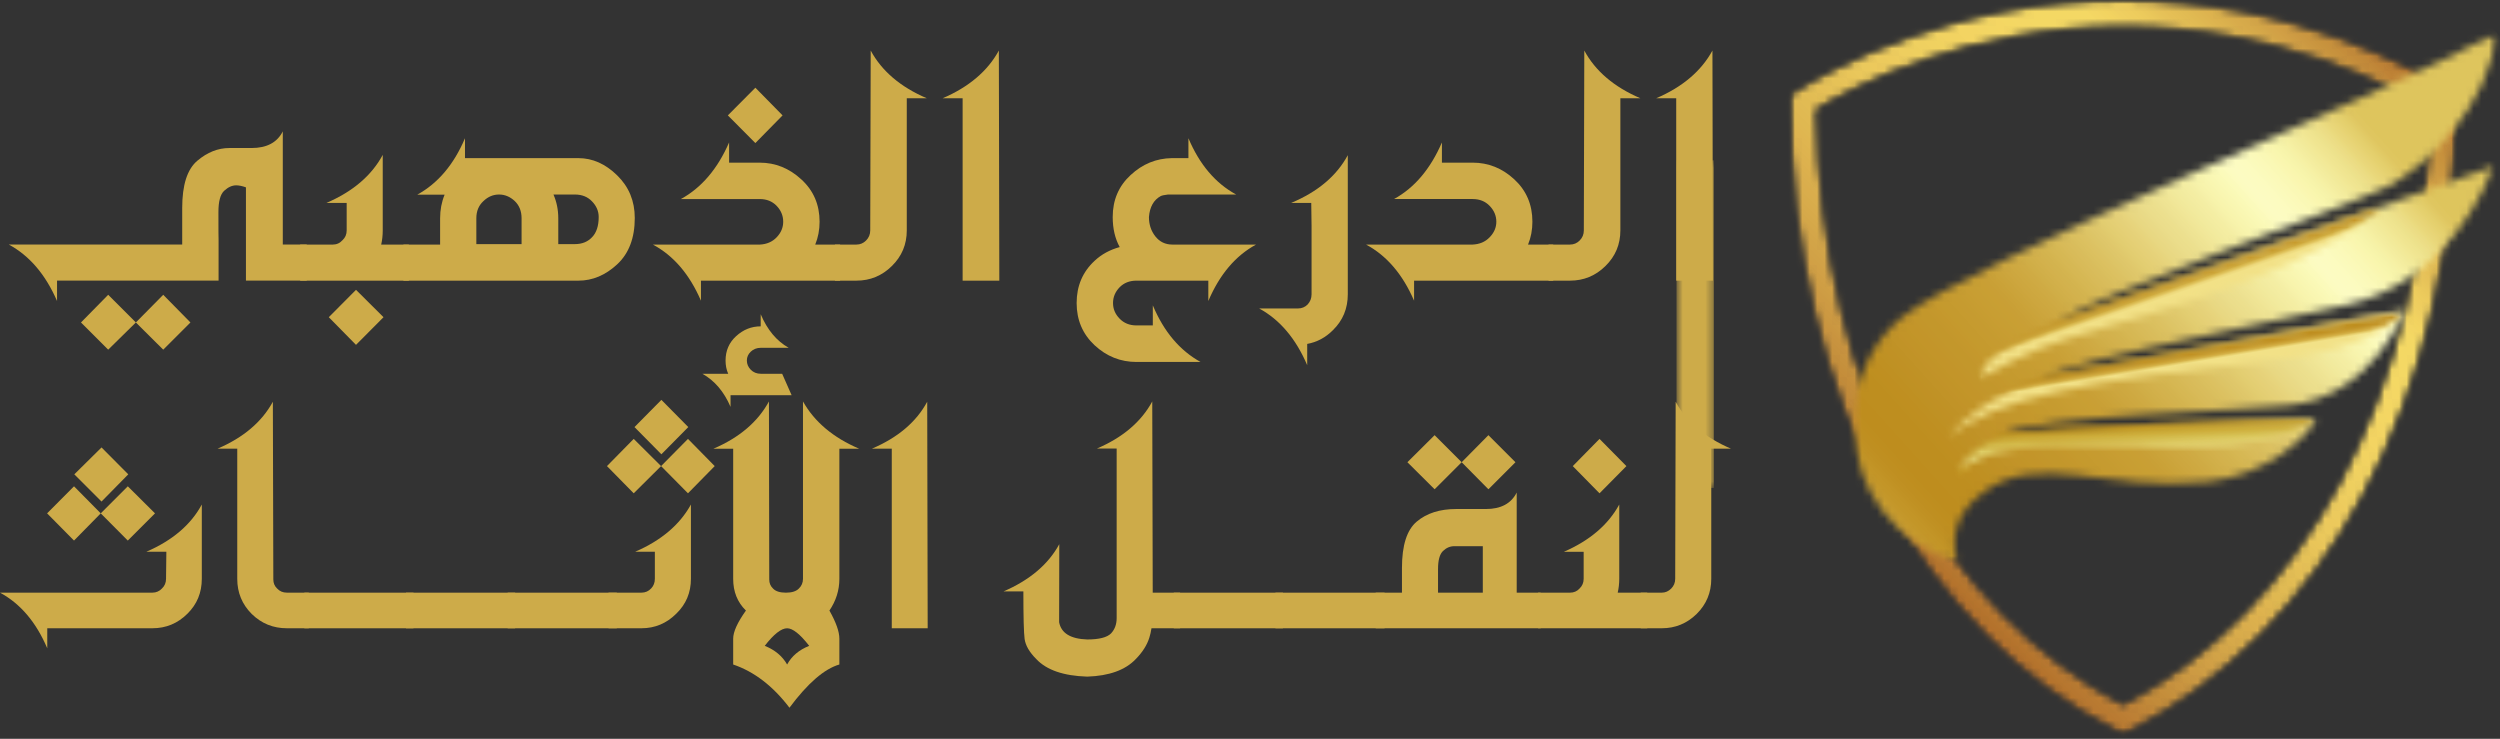 <svg width="335" height="99" viewBox="0 0 335 99" fill="none" xmlns="http://www.w3.org/2000/svg">
<rect x="0" y="0" width="335" height="99" fill="#333333" stroke="none"/>
<mask id="mask0_604_222" style="mask-type:luminance" maskUnits="userSpaceOnUse" x="239" y="0" width="91" height="99">
<path d="M239.785 0H329.202V98.453H239.785V0Z" fill="white"/>
</mask>
<g mask="url(#mask0_604_222)">
<mask id="mask1_604_222" style="mask-type:luminance" maskUnits="userSpaceOnUse" x="239" y="0" width="91" height="99">
<path d="M243.395 14.698C243.713 33.438 247.906 50.75 255.546 64.823C262.65 77.901 272.645 88.115 284.494 94.417C296.343 88.115 306.338 77.901 313.437 64.823C321.077 50.75 325.27 33.438 325.588 14.693C320.317 11.505 305.145 3.583 284.494 3.583C263.848 3.583 248.671 11.505 243.395 14.698ZM284.494 98.453L283.676 98.037C270.822 91.443 260.01 80.547 252.395 66.531C244.343 51.698 239.984 33.432 239.801 13.724L239.791 12.724L240.635 12.193C245.145 9.328 261.64 0 284.494 0C307.359 0 323.843 9.328 328.354 12.193L329.192 12.724L329.187 13.724C328.999 33.438 324.64 51.698 316.588 66.531C308.979 80.547 298.161 91.443 285.312 98.037L284.494 98.453Z" fill="white"/>
</mask>
<g mask="url(#mask1_604_222)">
<mask id="mask2_604_222" style="mask-type:luminance" maskUnits="userSpaceOnUse" x="239" y="0" width="91" height="99">
<path d="M243.395 14.698C243.713 33.438 247.906 50.75 255.546 64.823C262.65 77.901 272.645 88.115 284.494 94.417C296.343 88.115 306.338 77.901 313.437 64.823C321.077 50.75 325.27 33.438 325.588 14.693C320.317 11.505 305.145 3.583 284.494 3.583C263.848 3.583 248.671 11.505 243.395 14.698ZM284.494 98.453L283.676 98.037C270.822 91.443 260.01 80.547 252.395 66.531C244.343 51.698 239.984 33.432 239.801 13.724L239.791 12.724L240.635 12.193C245.145 9.328 261.64 0 284.494 0C307.359 0 323.843 9.328 328.354 12.193L329.192 12.724L329.187 13.724C328.999 33.438 324.64 51.698 316.588 66.531C308.979 80.547 298.161 91.443 285.312 98.037L284.494 98.453Z" fill="white"/>
</mask>
<g mask="url(#mask2_604_222)">
<mask id="mask3_604_222" style="mask-type:luminance" maskUnits="userSpaceOnUse" x="190" y="-45" width="189" height="189">
<path d="M190.594 49.223L284.495 143.181L378.391 49.223L284.495 -44.73L190.594 49.223Z" fill="white"/>
</mask>
<g mask="url(#mask3_604_222)">
<path d="M190.6 49.221L284.495 143.174L378.391 49.221L284.495 -44.727L190.6 49.221Z" fill="url(#paint0_linear_604_222)"/>
</g>
</g>
</g>
</g>
<mask id="mask4_604_222" style="mask-type:luminance" maskUnits="userSpaceOnUse" x="248" y="4" width="87" height="72">
<path d="M248.354 4.418H334.609V75.262H248.354V4.418Z" fill="white"/>
</mask>
<g mask="url(#mask4_604_222)">
<mask id="mask5_604_222" style="mask-type:luminance" maskUnits="userSpaceOnUse" x="248" y="4" width="87" height="72">
<path d="M280.708 48.35C286.942 46.632 305.864 42.798 314.39 40.876C328.114 37.777 333.234 24.548 334.15 22.283C326.484 24.835 284.859 40.105 275.702 43.199C280.281 39.762 314.364 27.72 319.744 25.085C325.119 22.444 333.348 14.283 334.609 4.418C318.364 13.121 264.104 35.132 254.926 42.454C250.755 45.783 248.354 51.121 248.354 56.887C248.354 65.632 254.223 73.001 262.229 75.262C261.421 71.897 262.093 68.715 265.739 66.001C273.244 60.413 281.885 65.954 295.854 64.543C303.531 63.767 309.406 58.501 310.322 56.085C302.682 56.184 273.348 57.595 268.26 58.204C273.52 55.684 299.718 55.105 306.812 54.303C317.973 53.043 322.218 41.6 322.218 41.6L273.52 50.637C273.52 50.637 274.473 50.074 280.708 48.35Z" fill="white"/>
</mask>
<g mask="url(#mask5_604_222)">
<mask id="mask6_604_222" style="mask-type:luminance" maskUnits="userSpaceOnUse" x="213" y="-39" width="157" height="158">
<path d="M369.754 43.501L295.936 -38.582L213.207 36.184L287.025 118.262L369.754 43.501Z" fill="white"/>
</mask>
<g mask="url(#mask6_604_222)">
<path d="M369.754 43.501L295.936 -38.582L213.207 36.184L287.025 118.262L369.754 43.501Z" fill="url(#paint1_linear_604_222)"/>
</g>
</g>
</g>
<mask id="mask7_604_222" style="mask-type:luminance" maskUnits="userSpaceOnUse" x="261" y="56" width="50" height="9">
<path d="M261.848 56.062H310.327V64.26H261.848V56.062Z" fill="white"/>
</mask>
<g mask="url(#mask7_604_222)">
<mask id="mask8_604_222" style="mask-type:luminance" maskUnits="userSpaceOnUse" x="261" y="56" width="50" height="9">
<path d="M261.879 64.233C266.405 54.77 298.947 64.228 310.322 56.082C302.681 56.181 273.348 57.592 268.259 58.202C264.962 59.65 262.936 61.775 261.879 64.233Z" fill="white"/>
</mask>
<g mask="url(#mask8_604_222)">
<mask id="mask9_604_222" style="mask-type:luminance" maskUnits="userSpaceOnUse" x="261" y="52" width="50" height="15">
<path d="M261.993 66.577L310.775 64.207L310.207 52.426L261.426 54.79L261.993 66.577Z" fill="white"/>
</mask>
<g mask="url(#mask9_604_222)">
<path d="M261.993 66.578L310.712 64.213L310.206 53.719L261.482 56.083L261.993 66.578Z" fill="url(#paint2_linear_604_222)"/>
</g>
</g>
</g>
<mask id="mask10_604_222" style="mask-type:luminance" maskUnits="userSpaceOnUse" x="260" y="41" width="63" height="18">
<path d="M260.686 41.594H322.258V58.974H260.686V41.594Z" fill="white"/>
</mask>
<g mask="url(#mask10_604_222)">
<mask id="mask11_604_222" style="mask-type:luminance" maskUnits="userSpaceOnUse" x="260" y="41" width="63" height="18">
<path d="M260.686 58.962C266.956 53.139 280.644 50.941 305.05 48.197C314.253 47.16 319.535 44.613 322.212 41.598L273.519 50.634C267.607 52.707 263.436 55.639 260.686 58.962Z" fill="white"/>
</mask>
<g mask="url(#mask11_604_222)">
<mask id="mask12_604_222" style="mask-type:luminance" maskUnits="userSpaceOnUse" x="257" y="31" width="69" height="38">
<path d="M320.551 31.598L257.879 42.066L262.348 68.962L325.025 58.493L320.551 31.598Z" fill="white"/>
</mask>
<g mask="url(#mask12_604_222)">
<path d="M320.551 31.598L257.879 42.066L262.348 68.962L325.025 58.493L320.551 31.598Z" fill="url(#paint3_linear_604_222)"/>
</g>
</g>
</g>
<mask id="mask13_604_222" style="mask-type:luminance" maskUnits="userSpaceOnUse" x="265" y="27" width="55" height="24">
<path d="M265.061 27.484H319.441V50.87H265.061V27.484Z" fill="white"/>
</mask>
<g mask="url(#mask13_604_222)">
<mask id="mask14_604_222" style="mask-type:luminance" maskUnits="userSpaceOnUse" x="265" y="27" width="55" height="24">
<path d="M319.409 27.504C303.982 33.061 282.044 41.051 275.701 43.197C272.904 44.535 270.419 45.822 268.211 47.077C266.763 47.905 265.648 49.228 265.091 50.806L265.086 50.832C268.143 48.999 271.237 47.603 273.695 46.572C281.258 43.389 307.612 38.15 319.409 27.504Z" fill="white"/>
</mask>
<g mask="url(#mask14_604_222)">
<mask id="mask15_604_222" style="mask-type:luminance" maskUnits="userSpaceOnUse" x="257" y="10" width="70" height="58">
<path d="M313.623 10.707L257.904 29.988L270.868 67.629L326.587 48.348L313.623 10.707Z" fill="white"/>
</mask>
<g mask="url(#mask15_604_222)">
<path d="M313.623 10.707L257.904 29.988L270.868 67.629L326.587 48.348L313.623 10.707Z" fill="url(#paint4_linear_604_222)"/>
</g>
</g>
</g>
<mask id="mask16_604_222" style="mask-type:luminance" maskUnits="userSpaceOnUse" x="224" y="21" width="6" height="45">
<path d="M224.65 21.484H229.65V65.385H224.65V21.484Z" fill="white"/>
</mask>
<g mask="url(#mask16_604_222)">
<path d="M224.65 21.484H229.65V65.391H224.65V21.484Z" fill="#CDAB49"/>
</g>
<path d="M32.956 25.105C32.467 24.928 32.029 24.835 31.644 24.835C31.102 24.835 30.566 25.079 30.04 25.564C29.524 26.038 29.269 26.991 29.269 28.418C29.269 30.684 29.274 31.949 29.29 32.21V37.605H7.644V40.335C6.102 36.783 3.946 34.262 1.186 32.772H24.415V27.876C24.415 24.793 25.087 22.684 26.436 21.543C27.779 20.408 29.212 19.835 30.727 19.835C32.253 19.835 33.248 19.835 33.706 19.835C35.748 19.835 37.144 19.095 37.894 17.605V32.772H41.102V37.605H32.956V25.105ZM21.873 46.855L18.206 43.21L21.873 39.501L25.519 43.21L21.873 46.855ZM14.498 46.855L10.852 43.21L14.498 39.501L18.206 43.21L14.498 46.855Z" fill="#CDAB49"/>
<path d="M40.225 37.608V32.775H44.579C45.105 32.775 45.542 32.582 45.891 32.191C46.266 31.848 46.454 31.41 46.454 30.879V27.191H43.745C47.287 25.665 49.797 23.52 51.287 20.754V30.879C51.287 31.546 51.214 32.181 51.079 32.775H54.787V37.608H40.225ZM47.704 46.212L44.058 42.504L47.704 38.837L51.391 42.504L47.704 46.212Z" fill="#CDAB49"/>
<path d="M74.163 26.065C74.59 27.039 74.809 28.102 74.809 29.253V32.711H77.038C77.981 32.711 78.746 32.409 79.329 31.794C79.923 31.185 80.225 30.284 80.225 29.086C80.225 28.294 79.923 27.596 79.329 26.982C78.746 26.372 77.981 26.065 77.038 26.065H74.163ZM63.829 32.711H69.892V29.253C69.892 28.294 69.585 27.523 68.975 26.94C68.35 26.357 67.647 26.065 66.871 26.065C66.09 26.065 65.397 26.357 64.788 26.94C64.147 27.523 63.829 28.294 63.829 29.253V32.711ZM58.975 32.773V29.253C58.975 28.128 59.173 27.076 59.579 26.086H55.913C58.689 24.56 60.819 22.039 62.309 18.523V21.19H77.517C79.402 21.19 81.132 21.961 82.704 23.503C84.272 25.034 85.059 26.935 85.059 29.211C85.059 31.893 84.272 33.961 82.704 35.419C81.132 36.878 79.402 37.607 77.517 37.607H54.059V32.773H58.975Z" fill="#CDAB49"/>
<path d="M109.24 32.775H112.574V37.608H93.928V40.296C92.397 36.754 90.251 34.249 87.49 32.775H101.803C102.73 32.733 103.49 32.41 104.074 31.796C104.657 31.186 104.949 30.494 104.949 29.712C104.949 28.91 104.657 28.202 104.074 27.587C103.49 26.978 102.73 26.671 101.803 26.671H91.24C94.001 25.16 96.157 22.629 97.699 19.087V21.796H101.803C103.896 21.796 105.761 22.546 107.386 24.046C109.011 25.535 109.824 27.421 109.824 29.712C109.824 30.811 109.626 31.832 109.24 32.775ZM101.219 19.171L97.532 15.462L101.219 11.754L104.865 15.462L101.219 19.171Z" fill="#CDAB49"/>
<path d="M116.674 6.773C118.159 9.523 120.664 11.659 124.195 13.169H121.508V30.878C121.508 32.753 120.841 34.346 119.508 35.648C118.185 36.956 116.602 37.607 114.758 37.607H111.883V32.773H114.758C115.258 32.773 115.685 32.596 116.049 32.232C116.424 31.857 116.612 31.409 116.612 30.878L116.674 6.773Z" fill="#CDAB49"/>
<path d="M128.992 37.607V13.169H126.305C129.831 11.659 132.346 9.523 133.846 6.773L133.909 37.607H128.992Z" fill="#CDAB49"/>
<path d="M168.311 32.773C165.561 34.263 163.426 36.784 161.915 40.336V37.607H152.29C151.358 37.607 150.603 37.904 150.02 38.503C149.436 39.112 149.145 39.815 149.145 40.607C149.145 41.398 149.436 42.091 150.02 42.69C150.603 43.3 151.358 43.607 152.29 43.607H154.478V40.919C155.962 44.445 158.092 46.971 160.874 48.503H152.29C150.15 48.503 148.275 47.753 146.665 46.253C145.066 44.753 144.27 42.867 144.27 40.607C144.27 38.315 145.072 36.43 146.686 34.94C147.603 34.081 148.717 33.471 150.04 33.107C149.415 31.971 149.103 30.628 149.103 29.086C149.103 26.81 149.9 24.935 151.499 23.461C153.092 21.977 154.936 21.221 157.02 21.19H159.249V18.523C160.733 22.039 162.863 24.555 165.645 26.065H156.52C156.03 26.122 155.707 26.19 155.54 26.273C154.592 26.789 154.066 27.727 153.957 29.086C153.957 30.076 154.238 30.935 154.811 31.669C155.395 32.409 156.155 32.773 157.103 32.773H168.311Z" fill="#CDAB49"/>
<path d="M175.749 30.251L175.708 27.189H173.02C176.572 25.704 179.104 23.574 180.604 20.793V39.439C180.604 41.34 179.942 42.939 178.624 44.23C177.635 45.23 176.484 45.845 175.166 46.085V48.939C173.65 45.382 171.505 42.845 168.729 41.335H173.916C174.442 41.335 174.88 41.152 175.229 40.793C175.572 40.418 175.749 39.965 175.749 39.439V30.251Z" fill="#CDAB49"/>
<path d="M204.759 32.773H208.134V37.607H189.488V40.294C187.957 36.753 185.811 34.247 183.051 32.773H197.322C198.264 32.732 199.03 32.409 199.613 31.794C200.207 31.185 200.509 30.492 200.509 29.711C200.509 28.909 200.207 28.201 199.613 27.586C199.03 26.977 198.264 26.669 197.322 26.669H186.801C189.551 25.159 191.686 22.628 193.217 19.086V21.794H197.322C199.447 21.794 201.311 22.544 202.926 24.044C204.535 25.534 205.342 27.419 205.342 29.711C205.342 30.81 205.145 31.831 204.759 32.773Z" fill="#CDAB49"/>
<path d="M212.296 6.773C213.78 9.523 216.285 11.659 219.816 13.169H217.129V30.878C217.129 32.753 216.462 34.346 215.129 35.648C213.806 36.956 212.223 37.607 210.379 37.607H207.504V32.773H210.379C210.879 32.773 211.306 32.596 211.671 32.232C212.046 31.857 212.233 31.409 212.233 30.878L212.296 6.773Z" fill="#CDAB49"/>
<path d="M224.613 37.607V13.169H221.926C225.452 11.659 227.967 9.523 229.467 6.773L229.53 37.607H224.613Z" fill="#CDAB49"/>
<path d="M22.292 73.936H19.604C23.104 72.426 25.583 70.311 27.042 67.603V77.561C27.042 79.41 26.401 80.967 25.125 82.228C23.818 83.535 22.25 84.186 20.417 84.186H6.333V86.874C4.844 83.374 2.734 80.889 0 79.415H20.417C20.927 79.415 21.359 79.228 21.708 78.853C22.068 78.509 22.25 78.077 22.25 77.561L22.292 73.936ZM13.604 67.207L9.958 63.561L13.604 59.957L17.188 63.561L13.604 67.207ZM9.917 72.436L6.312 68.79L9.917 65.165L13.5 68.79L9.917 72.436ZM17.125 72.436L13.5 68.79L17.125 65.165L20.771 68.79L17.125 72.436Z" fill="#CDAB49"/>
<path d="M41.376 84.186H38.438C36.605 84.186 35.032 83.551 33.73 82.269C32.438 80.978 31.792 79.41 31.792 77.561V60.124H29.146C32.615 58.639 35.089 56.54 36.563 53.832L36.626 77.644C36.626 78.134 36.792 78.535 37.126 78.853C37.469 79.228 37.907 79.415 38.438 79.415H41.376V84.186Z" fill="#CDAB49"/>
<path d="M40.783 84.189V79.418H55.408V84.189H40.783Z" fill="#CDAB49"/>
<path d="M54.404 84.189V79.418H69.029V84.189H54.404Z" fill="#CDAB49"/>
<path d="M68.025 84.189V79.418H82.65V84.189H68.025Z" fill="#CDAB49"/>
<path d="M81.542 84.186V79.415H85.959C86.469 79.415 86.902 79.228 87.251 78.853C87.584 78.509 87.751 78.077 87.751 77.561V73.936H85.105C88.605 72.426 91.094 70.311 92.584 67.603V77.561C92.584 79.41 91.928 80.967 90.626 82.228C89.318 83.535 87.761 84.186 85.959 84.186H81.542ZM92.188 66.103L88.584 62.457L92.188 58.811L95.772 62.457L92.188 66.103ZM84.917 66.103L81.334 62.457L84.917 58.811L88.584 62.457L84.917 66.103ZM88.626 60.874L85.022 57.228L88.626 53.582L92.23 57.228L88.626 60.874Z" fill="#CDAB49"/>
<path d="M97.892 54.522C97.017 52.48 95.757 51.001 94.121 50.085H97.579C97.34 49.543 97.225 48.954 97.225 48.314C97.225 46.996 97.694 45.908 98.642 45.043C99.6 44.168 100.694 43.73 101.934 43.73V42.105C102.809 44.189 104.059 45.689 105.684 46.605H101.954C101.413 46.605 100.96 46.783 100.6 47.126C100.251 47.46 100.079 47.855 100.079 48.314C100.079 48.772 100.251 49.184 100.6 49.543C100.96 49.908 101.413 50.085 101.954 50.085H104.809L106.079 52.96H97.892V54.522ZM105.475 89.043C106.085 87.918 107.069 87.085 108.434 86.543C107.21 84.97 106.225 84.189 105.475 84.189C104.694 84.189 103.694 84.97 102.475 86.543C103.835 87.085 104.835 87.918 105.475 89.043ZM105.788 94.835C103.579 91.928 101.064 90.001 98.246 89.043V85.585C98.246 84.668 98.814 83.413 99.954 81.814C98.814 80.704 98.246 79.288 98.246 77.564V60.126H95.6C99.069 58.642 101.548 56.533 103.038 53.793L103.079 77.647C103.079 78.137 103.246 78.538 103.579 78.856C103.923 79.231 104.501 79.418 105.309 79.418C106.1 79.418 106.673 79.241 107.038 78.876C107.413 78.517 107.6 78.079 107.6 77.564V53.793C109.142 56.533 111.647 58.642 115.121 60.126H112.475V77.564C112.475 79.095 112.027 80.512 111.142 81.814C112.027 83.387 112.475 84.637 112.475 85.585V89.043C110.46 89.626 108.23 91.553 105.788 94.835Z" fill="#CDAB49"/>
<path d="M119.497 84.186V60.124H116.83C120.314 58.639 122.788 56.54 124.247 53.832L124.309 84.186H119.497Z" fill="#CDAB49"/>
<path d="M154.465 79.418H158.132V84.189H154.298C154.225 84.647 154.132 85.069 154.007 85.46C153.699 86.444 153.095 87.397 152.194 88.314C150.803 89.783 148.637 90.569 145.694 90.668C142.512 90.569 140.236 89.783 138.861 88.314C137.944 87.397 137.423 86.501 137.298 85.626C137.184 84.751 137.132 82.626 137.132 79.251H134.465C137.975 77.741 140.47 75.626 141.944 72.918L141.923 83.376C142.199 84.845 143.454 85.616 145.694 85.689C147.277 85.689 148.34 85.418 148.882 84.876C149.382 84.335 149.632 83.658 149.632 82.835V60.105H146.986C150.454 58.621 152.928 56.517 154.402 53.793L154.465 79.418Z" fill="#CDAB49"/>
<path d="M157.287 84.189V79.418H171.912V84.189H157.287Z" fill="#CDAB49"/>
<path d="M170.908 84.189V79.418H185.533V84.189H170.908Z" fill="#CDAB49"/>
<path d="M199.446 65.562L195.863 61.938L199.446 58.312L203.071 61.938L199.446 65.562ZM192.238 65.562L188.592 61.938L192.238 58.312L195.863 61.938L192.238 65.562ZM203.238 79.417H206.446V84.188H184.342V79.417H187.863V76.104C187.863 73.078 188.519 71.01 189.842 69.896C191.175 68.771 192.936 68.208 195.133 68.208C197.342 68.208 198.665 68.208 199.113 68.208C201.123 68.208 202.498 67.474 203.238 66V79.417ZM198.696 79.417V73.188H197.092C196.201 73.188 195.467 73.188 194.883 73.188C194.311 73.188 193.805 73.406 193.363 73.833C192.915 74.266 192.696 75.073 192.696 76.25V79.417H198.696Z" fill="#CDAB49"/>
<path d="M214.335 66.104L210.751 62.458L214.335 58.812L217.939 62.458L214.335 66.104ZM206.105 84.188V79.417H210.376C210.902 79.417 211.335 79.229 211.668 78.854C212.027 78.51 212.21 78.078 212.21 77.562V73.938H209.564C213.033 72.427 215.507 70.312 216.98 67.604V77.562C216.98 78.219 216.908 78.833 216.772 79.417H220.73V84.188H206.105Z" fill="#CDAB49"/>
<path d="M224.539 53.832C226.008 56.54 228.482 58.639 231.956 60.124H229.31V77.561C229.31 79.41 228.654 80.978 227.352 82.269C226.044 83.551 224.487 84.186 222.685 84.186H219.852V79.415H222.685C223.154 79.415 223.57 79.238 223.935 78.874C224.294 78.514 224.477 78.077 224.477 77.561L224.539 53.832Z" fill="#CDAB49"/>
<defs>
<linearGradient id="paint0_linear_604_222" x1="230.81" y1="89.461" x2="324.762" y2="-4.436" gradientUnits="userSpaceOnUse">
<stop stop-color="#B16D2A"/>
<stop offset="0.125" stop-color="#B16D2A"/>
<stop offset="0.188" stop-color="#B16D2A"/>
<stop offset="0.203" stop-color="#B16D2A"/>
<stop offset="0.211" stop-color="#B16D2A"/>
<stop offset="0.215" stop-color="#B26F2B"/>
<stop offset="0.219" stop-color="#B3712C"/>
<stop offset="0.223" stop-color="#B4722C"/>
<stop offset="0.227" stop-color="#B5742D"/>
<stop offset="0.23" stop-color="#B6762E"/>
<stop offset="0.234" stop-color="#B77730"/>
<stop offset="0.238" stop-color="#B87931"/>
<stop offset="0.242" stop-color="#B97A31"/>
<stop offset="0.246" stop-color="#BA7B32"/>
<stop offset="0.25" stop-color="#BB7D33"/>
<stop offset="0.254" stop-color="#BC7E34"/>
<stop offset="0.258" stop-color="#BD8035"/>
<stop offset="0.262" stop-color="#BD8135"/>
<stop offset="0.266" stop-color="#BE8336"/>
<stop offset="0.27" stop-color="#BF8437"/>
<stop offset="0.273" stop-color="#C08637"/>
<stop offset="0.277" stop-color="#C18838"/>
<stop offset="0.281" stop-color="#C18939"/>
<stop offset="0.285" stop-color="#C28B3A"/>
<stop offset="0.289" stop-color="#C38C3A"/>
<stop offset="0.293" stop-color="#C48D3A"/>
<stop offset="0.297" stop-color="#C58E3B"/>
<stop offset="0.301" stop-color="#C5903C"/>
<stop offset="0.305" stop-color="#C6913D"/>
<stop offset="0.309" stop-color="#C7923E"/>
<stop offset="0.312" stop-color="#C8933F"/>
<stop offset="0.316" stop-color="#C9943F"/>
<stop offset="0.32" stop-color="#CA9640"/>
<stop offset="0.324" stop-color="#CB9841"/>
<stop offset="0.328" stop-color="#CC9942"/>
<stop offset="0.332" stop-color="#CD9A43"/>
<stop offset="0.336" stop-color="#CD9B43"/>
<stop offset="0.34" stop-color="#CE9D44"/>
<stop offset="0.344" stop-color="#CF9E44"/>
<stop offset="0.348" stop-color="#D09F45"/>
<stop offset="0.352" stop-color="#D1A046"/>
<stop offset="0.355" stop-color="#D1A146"/>
<stop offset="0.359" stop-color="#D1A247"/>
<stop offset="0.363" stop-color="#D2A347"/>
<stop offset="0.367" stop-color="#D2A448"/>
<stop offset="0.371" stop-color="#D3A548"/>
<stop offset="0.375" stop-color="#D4A649"/>
<stop offset="0.379" stop-color="#D5A849"/>
<stop offset="0.383" stop-color="#D6A94A"/>
<stop offset="0.387" stop-color="#D7AA4A"/>
<stop offset="0.391" stop-color="#D8AB4B"/>
<stop offset="0.395" stop-color="#D8AC4B"/>
<stop offset="0.398" stop-color="#D9AD4C"/>
<stop offset="0.402" stop-color="#DAAD4C"/>
<stop offset="0.406" stop-color="#DAAE4D"/>
<stop offset="0.41" stop-color="#DBAF4D"/>
<stop offset="0.414" stop-color="#DCB04D"/>
<stop offset="0.418" stop-color="#DDB14E"/>
<stop offset="0.422" stop-color="#DDB24E"/>
<stop offset="0.426" stop-color="#DEB34F"/>
<stop offset="0.43" stop-color="#DEB44F"/>
<stop offset="0.434" stop-color="#DFB550"/>
<stop offset="0.438" stop-color="#DFB650"/>
<stop offset="0.441" stop-color="#DFB751"/>
<stop offset="0.445" stop-color="#DFB851"/>
<stop offset="0.453" stop-color="#E0B952"/>
<stop offset="0.457" stop-color="#E0BA53"/>
<stop offset="0.461" stop-color="#E1BB53"/>
<stop offset="0.465" stop-color="#E1BB53"/>
<stop offset="0.469" stop-color="#E2BC54"/>
<stop offset="0.473" stop-color="#E2BD54"/>
<stop offset="0.477" stop-color="#E3BE55"/>
<stop offset="0.48" stop-color="#E4BE55"/>
<stop offset="0.484" stop-color="#E5BF56"/>
<stop offset="0.488" stop-color="#E5C057"/>
<stop offset="0.492" stop-color="#E5C157"/>
<stop offset="0.5" stop-color="#E6C257"/>
<stop offset="0.504" stop-color="#E7C358"/>
<stop offset="0.508" stop-color="#E8C459"/>
<stop offset="0.512" stop-color="#E9C559"/>
<stop offset="0.516" stop-color="#E9C65A"/>
<stop offset="0.52" stop-color="#EAC75B"/>
<stop offset="0.523" stop-color="#EAC85B"/>
<stop offset="0.531" stop-color="#EBC95C"/>
<stop offset="0.539" stop-color="#ECC95C"/>
<stop offset="0.547" stop-color="#ECCA5D"/>
<stop offset="0.555" stop-color="#EDCB5D"/>
<stop offset="0.562" stop-color="#EDCC5E"/>
<stop offset="0.566" stop-color="#EECE5F"/>
<stop offset="0.57" stop-color="#EECE5F"/>
<stop offset="0.578" stop-color="#EECF5F"/>
<stop offset="0.586" stop-color="#EFD060"/>
<stop offset="0.594" stop-color="#F0D160"/>
<stop offset="0.602" stop-color="#F0D260"/>
<stop offset="0.605" stop-color="#F1D261"/>
<stop offset="0.609" stop-color="#F2D361"/>
<stop offset="0.617" stop-color="#F2D361"/>
<stop offset="0.625" stop-color="#F3D462"/>
<stop offset="0.633" stop-color="#F3D462"/>
<stop offset="0.641" stop-color="#F3D563"/>
<stop offset="0.648" stop-color="#F3D663"/>
<stop offset="0.656" stop-color="#F4D663"/>
<stop offset="0.664" stop-color="#F4D763"/>
<stop offset="0.672" stop-color="#F4D764"/>
<stop offset="0.688" stop-color="#F4D864"/>
<stop offset="0.719" stop-color="#F4D864"/>
<stop offset="0.727" stop-color="#F4D864"/>
<stop offset="0.73" stop-color="#F3D663"/>
<stop offset="0.734" stop-color="#F3D563"/>
<stop offset="0.738" stop-color="#F2D461"/>
<stop offset="0.742" stop-color="#F2D360"/>
<stop offset="0.746" stop-color="#F0D160"/>
<stop offset="0.75" stop-color="#EFCF60"/>
<stop offset="0.754" stop-color="#EECE5F"/>
<stop offset="0.758" stop-color="#EECD5E"/>
<stop offset="0.762" stop-color="#EDCC5D"/>
<stop offset="0.766" stop-color="#ECCA5C"/>
<stop offset="0.77" stop-color="#EAC85B"/>
<stop offset="0.773" stop-color="#E9C65A"/>
<stop offset="0.777" stop-color="#E7C359"/>
<stop offset="0.781" stop-color="#E6C158"/>
<stop offset="0.785" stop-color="#E5BF56"/>
<stop offset="0.789" stop-color="#E4BE55"/>
<stop offset="0.793" stop-color="#E2BC54"/>
<stop offset="0.797" stop-color="#E1BB53"/>
<stop offset="0.801" stop-color="#E0B952"/>
<stop offset="0.805" stop-color="#DFB751"/>
<stop offset="0.809" stop-color="#DEB550"/>
<stop offset="0.812" stop-color="#DDB34F"/>
<stop offset="0.816" stop-color="#DCB24E"/>
<stop offset="0.82" stop-color="#DAB04D"/>
<stop offset="0.824" stop-color="#D9AD4C"/>
<stop offset="0.828" stop-color="#D8AB4B"/>
<stop offset="0.832" stop-color="#D6AA4A"/>
<stop offset="0.836" stop-color="#D5A849"/>
<stop offset="0.84" stop-color="#D4A648"/>
<stop offset="0.844" stop-color="#D2A347"/>
<stop offset="0.848" stop-color="#D2A146"/>
<stop offset="0.852" stop-color="#D19F45"/>
<stop offset="0.855" stop-color="#CF9D44"/>
<stop offset="0.859" stop-color="#CD9B43"/>
<stop offset="0.863" stop-color="#CB9841"/>
<stop offset="0.867" stop-color="#CA9640"/>
<stop offset="0.871" stop-color="#C8943E"/>
<stop offset="0.875" stop-color="#C7923D"/>
<stop offset="0.879" stop-color="#C6903C"/>
<stop offset="0.883" stop-color="#C48D3B"/>
<stop offset="0.887" stop-color="#C38B3A"/>
<stop offset="0.891" stop-color="#C18939"/>
<stop offset="0.895" stop-color="#C08638"/>
<stop offset="0.898" stop-color="#BF8336"/>
<stop offset="0.902" stop-color="#BD8135"/>
<stop offset="0.906" stop-color="#BC7F34"/>
<stop offset="0.91" stop-color="#BA7C32"/>
<stop offset="0.914" stop-color="#B97A31"/>
<stop offset="0.918" stop-color="#B7772F"/>
<stop offset="0.922" stop-color="#B5742E"/>
<stop offset="0.926" stop-color="#B4722D"/>
<stop offset="0.93" stop-color="#B26F2B"/>
<stop offset="0.934" stop-color="#B26E2B"/>
<stop offset="0.938" stop-color="#B16D2A"/>
<stop offset="1" stop-color="#B16D2A"/>
</linearGradient>
<linearGradient id="paint1_linear_604_222" x1="333.755" y1="3.472" x2="250.846" y2="78.035" gradientUnits="userSpaceOnUse">
<stop stop-color="#DEC55D"/>
<stop offset="0.125" stop-color="#DEC55D"/>
<stop offset="0.188" stop-color="#DEC55D"/>
<stop offset="0.191" stop-color="#DFC65F"/>
<stop offset="0.195" stop-color="#DFC660"/>
<stop offset="0.199" stop-color="#E1C964"/>
<stop offset="0.203" stop-color="#E2CC68"/>
<stop offset="0.207" stop-color="#E4CF6C"/>
<stop offset="0.211" stop-color="#E5D16F"/>
<stop offset="0.215" stop-color="#E7D373"/>
<stop offset="0.219" stop-color="#E8D577"/>
<stop offset="0.223" stop-color="#E9D77A"/>
<stop offset="0.227" stop-color="#EADA7E"/>
<stop offset="0.23" stop-color="#EBDC82"/>
<stop offset="0.234" stop-color="#ECDD86"/>
<stop offset="0.238" stop-color="#EDE089"/>
<stop offset="0.242" stop-color="#EDE28C"/>
<stop offset="0.246" stop-color="#EFE48F"/>
<stop offset="0.25" stop-color="#F0E591"/>
<stop offset="0.254" stop-color="#F1E794"/>
<stop offset="0.258" stop-color="#F2E997"/>
<stop offset="0.262" stop-color="#F2EA9A"/>
<stop offset="0.266" stop-color="#F3EC9D"/>
<stop offset="0.27" stop-color="#F4EDA0"/>
<stop offset="0.273" stop-color="#F5EFA2"/>
<stop offset="0.277" stop-color="#F6F1A5"/>
<stop offset="0.281" stop-color="#F6F2A8"/>
<stop offset="0.285" stop-color="#F7F4AA"/>
<stop offset="0.289" stop-color="#F8F5AC"/>
<stop offset="0.293" stop-color="#F9F6AE"/>
<stop offset="0.297" stop-color="#FAF6B0"/>
<stop offset="0.301" stop-color="#FAF7B2"/>
<stop offset="0.305" stop-color="#FAF8B5"/>
<stop offset="0.309" stop-color="#FAF8B6"/>
<stop offset="0.312" stop-color="#FBF9B8"/>
<stop offset="0.316" stop-color="#FBF9BA"/>
<stop offset="0.32" stop-color="#FBFABB"/>
<stop offset="0.324" stop-color="#FBFABD"/>
<stop offset="0.328" stop-color="#FCFBBF"/>
<stop offset="0.332" stop-color="#FCFBC0"/>
<stop offset="0.336" stop-color="#FCFBC1"/>
<stop offset="0.344" stop-color="#FCFBC2"/>
<stop offset="0.348" stop-color="#FCFBC1"/>
<stop offset="0.352" stop-color="#FCFBBF"/>
<stop offset="0.355" stop-color="#FBFABC"/>
<stop offset="0.359" stop-color="#FBFABA"/>
<stop offset="0.363" stop-color="#FAF9B7"/>
<stop offset="0.367" stop-color="#FAF8B5"/>
<stop offset="0.371" stop-color="#F9F7B3"/>
<stop offset="0.375" stop-color="#F9F6B1"/>
<stop offset="0.379" stop-color="#F8F5AF"/>
<stop offset="0.383" stop-color="#F8F4AD"/>
<stop offset="0.387" stop-color="#F7F3AB"/>
<stop offset="0.391" stop-color="#F6F1A9"/>
<stop offset="0.395" stop-color="#F5EFA6"/>
<stop offset="0.398" stop-color="#F4EEA4"/>
<stop offset="0.402" stop-color="#F4EDA2"/>
<stop offset="0.406" stop-color="#F3ECA1"/>
<stop offset="0.41" stop-color="#F2EB9F"/>
<stop offset="0.414" stop-color="#F2EA9D"/>
<stop offset="0.418" stop-color="#F1E99B"/>
<stop offset="0.422" stop-color="#F1E799"/>
<stop offset="0.426" stop-color="#F0E697"/>
<stop offset="0.43" stop-color="#EFE494"/>
<stop offset="0.434" stop-color="#EEE393"/>
<stop offset="0.438" stop-color="#EDE191"/>
<stop offset="0.441" stop-color="#ECE08F"/>
<stop offset="0.445" stop-color="#ECDF8D"/>
<stop offset="0.449" stop-color="#EBDE8C"/>
<stop offset="0.453" stop-color="#EBDD8B"/>
<stop offset="0.457" stop-color="#EADC89"/>
<stop offset="0.461" stop-color="#E9DA87"/>
<stop offset="0.465" stop-color="#E9D985"/>
<stop offset="0.469" stop-color="#E8D883"/>
<stop offset="0.473" stop-color="#E8D781"/>
<stop offset="0.477" stop-color="#E7D57E"/>
<stop offset="0.48" stop-color="#E7D47C"/>
<stop offset="0.484" stop-color="#E6D27A"/>
<stop offset="0.488" stop-color="#E5D178"/>
<stop offset="0.492" stop-color="#E5D076"/>
<stop offset="0.496" stop-color="#E4CF74"/>
<stop offset="0.5" stop-color="#E3CE72"/>
<stop offset="0.504" stop-color="#E2CD70"/>
<stop offset="0.508" stop-color="#E1CB6E"/>
<stop offset="0.512" stop-color="#E0C96C"/>
<stop offset="0.516" stop-color="#DFC76A"/>
<stop offset="0.52" stop-color="#DEC669"/>
<stop offset="0.523" stop-color="#DDC567"/>
<stop offset="0.527" stop-color="#DDC465"/>
<stop offset="0.531" stop-color="#DCC263"/>
<stop offset="0.535" stop-color="#DCC161"/>
<stop offset="0.539" stop-color="#DBC05F"/>
<stop offset="0.543" stop-color="#DABF5E"/>
<stop offset="0.547" stop-color="#D9BD5C"/>
<stop offset="0.551" stop-color="#D9BC5B"/>
<stop offset="0.555" stop-color="#D8BB59"/>
<stop offset="0.559" stop-color="#D8BA58"/>
<stop offset="0.562" stop-color="#D7B956"/>
<stop offset="0.566" stop-color="#D6B854"/>
<stop offset="0.57" stop-color="#D6B753"/>
<stop offset="0.574" stop-color="#D5B651"/>
<stop offset="0.578" stop-color="#D4B44F"/>
<stop offset="0.582" stop-color="#D3B34E"/>
<stop offset="0.586" stop-color="#D3B24D"/>
<stop offset="0.59" stop-color="#D3B14C"/>
<stop offset="0.594" stop-color="#D2B04A"/>
<stop offset="0.598" stop-color="#D1AF49"/>
<stop offset="0.602" stop-color="#D0AE47"/>
<stop offset="0.605" stop-color="#D0AD46"/>
<stop offset="0.609" stop-color="#CFAB44"/>
<stop offset="0.613" stop-color="#CFAA43"/>
<stop offset="0.617" stop-color="#CEA941"/>
<stop offset="0.621" stop-color="#CEA840"/>
<stop offset="0.625" stop-color="#CDA73F"/>
<stop offset="0.629" stop-color="#CDA63E"/>
<stop offset="0.633" stop-color="#CCA53C"/>
<stop offset="0.637" stop-color="#CBA43B"/>
<stop offset="0.641" stop-color="#CBA339"/>
<stop offset="0.645" stop-color="#CAA238"/>
<stop offset="0.648" stop-color="#CAA137"/>
<stop offset="0.652" stop-color="#C9A036"/>
<stop offset="0.656" stop-color="#C99F35"/>
<stop offset="0.66" stop-color="#C99F34"/>
<stop offset="0.664" stop-color="#C99F33"/>
<stop offset="0.668" stop-color="#C89F33"/>
<stop offset="0.672" stop-color="#C89E33"/>
<stop offset="0.676" stop-color="#C89E32"/>
<stop offset="0.68" stop-color="#C89D32"/>
<stop offset="0.684" stop-color="#C79D31"/>
<stop offset="0.688" stop-color="#C79C31"/>
<stop offset="0.691" stop-color="#C69C30"/>
<stop offset="0.695" stop-color="#C69B30"/>
<stop offset="0.703" stop-color="#C69B2F"/>
<stop offset="0.707" stop-color="#C59A2E"/>
<stop offset="0.711" stop-color="#C59A2E"/>
<stop offset="0.715" stop-color="#C59A2D"/>
<stop offset="0.719" stop-color="#C5992D"/>
<stop offset="0.723" stop-color="#C5982C"/>
<stop offset="0.727" stop-color="#C4982C"/>
<stop offset="0.73" stop-color="#C4972C"/>
<stop offset="0.734" stop-color="#C3972B"/>
<stop offset="0.742" stop-color="#C3972B"/>
<stop offset="0.746" stop-color="#C3962B"/>
<stop offset="0.75" stop-color="#C3962A"/>
<stop offset="0.754" stop-color="#C3952A"/>
<stop offset="0.758" stop-color="#C39529"/>
<stop offset="0.762" stop-color="#C39529"/>
<stop offset="0.766" stop-color="#C29528"/>
<stop offset="0.77" stop-color="#C29428"/>
<stop offset="0.773" stop-color="#C29428"/>
<stop offset="0.777" stop-color="#C29328"/>
<stop offset="0.781" stop-color="#C19327"/>
<stop offset="0.785" stop-color="#C19327"/>
<stop offset="0.789" stop-color="#C09226"/>
<stop offset="0.793" stop-color="#C09225"/>
<stop offset="0.797" stop-color="#C09125"/>
<stop offset="0.801" stop-color="#C09124"/>
<stop offset="0.805" stop-color="#BF9124"/>
<stop offset="0.809" stop-color="#BF9123"/>
<stop offset="0.812" stop-color="#BF9022"/>
<stop offset="0.816" stop-color="#BF9022"/>
<stop offset="0.82" stop-color="#BF8F21"/>
<stop offset="0.828" stop-color="#BF8F20"/>
<stop offset="0.832" stop-color="#BE8F20"/>
<stop offset="0.836" stop-color="#BE8E1F"/>
<stop offset="0.844" stop-color="#BE8E1F"/>
<stop offset="0.875" stop-color="#BE8D1E"/>
<stop offset="0.879" stop-color="#BE8E1F"/>
<stop offset="0.883" stop-color="#BF8E1F"/>
<stop offset="0.887" stop-color="#BF8F20"/>
<stop offset="0.891" stop-color="#BF8F21"/>
<stop offset="0.895" stop-color="#C09022"/>
<stop offset="0.898" stop-color="#C09123"/>
<stop offset="0.902" stop-color="#C19224"/>
<stop offset="0.906" stop-color="#C29426"/>
<stop offset="0.91" stop-color="#C39527"/>
<stop offset="0.914" stop-color="#C39628"/>
<stop offset="0.918" stop-color="#C4972A"/>
<stop offset="0.922" stop-color="#C5992C"/>
<stop offset="0.926" stop-color="#C69B2E"/>
<stop offset="0.93" stop-color="#C89D30"/>
<stop offset="0.934" stop-color="#C99F32"/>
<stop offset="0.938" stop-color="#CAA133"/>
<stop offset="0.941" stop-color="#CBA335"/>
<stop offset="0.945" stop-color="#CDA538"/>
<stop offset="0.949" stop-color="#CEA73B"/>
<stop offset="0.953" stop-color="#CFAA3E"/>
<stop offset="0.957" stop-color="#D1AC41"/>
<stop offset="0.961" stop-color="#D3AF45"/>
<stop offset="0.965" stop-color="#D5B248"/>
<stop offset="0.969" stop-color="#D7B54B"/>
<stop offset="0.973" stop-color="#D9B84F"/>
<stop offset="0.977" stop-color="#DBBB53"/>
<stop offset="0.98" stop-color="#DDBF59"/>
<stop offset="0.984" stop-color="#E0C35E"/>
<stop offset="0.988" stop-color="#E3C864"/>
<stop offset="0.992" stop-color="#E6CD6A"/>
<stop offset="0.996" stop-color="#E8D170"/>
<stop offset="1" stop-color="#EAD475"/>
</linearGradient>
<linearGradient id="paint2_linear_604_222" x1="286.357" y1="65.394" x2="285.848" y2="54.901" gradientUnits="userSpaceOnUse">
<stop stop-color="#F4C60F"/>
<stop offset="0.016" stop-color="#F4C60F"/>
<stop offset="0.023" stop-color="#F4C60F"/>
<stop offset="0.027" stop-color="#F4C610"/>
<stop offset="0.031" stop-color="#F4C610"/>
<stop offset="0.039" stop-color="#F4C611"/>
<stop offset="0.043" stop-color="#F4C712"/>
<stop offset="0.047" stop-color="#F4C813"/>
<stop offset="0.051" stop-color="#F4C813"/>
<stop offset="0.055" stop-color="#F4C814"/>
<stop offset="0.059" stop-color="#F4C914"/>
<stop offset="0.062" stop-color="#F4C915"/>
<stop offset="0.066" stop-color="#F4C916"/>
<stop offset="0.07" stop-color="#F4C917"/>
<stop offset="0.074" stop-color="#F4CA17"/>
<stop offset="0.078" stop-color="#F4CB18"/>
<stop offset="0.082" stop-color="#F4CB18"/>
<stop offset="0.086" stop-color="#F4CB19"/>
<stop offset="0.09" stop-color="#F4CB1A"/>
<stop offset="0.094" stop-color="#F4CC1A"/>
<stop offset="0.098" stop-color="#F4CD1B"/>
<stop offset="0.102" stop-color="#F4CD1C"/>
<stop offset="0.105" stop-color="#F4CD1D"/>
<stop offset="0.109" stop-color="#F4CD1E"/>
<stop offset="0.113" stop-color="#F4CE1F"/>
<stop offset="0.117" stop-color="#F4CE20"/>
<stop offset="0.121" stop-color="#F4CF21"/>
<stop offset="0.125" stop-color="#F4CF21"/>
<stop offset="0.129" stop-color="#F4CF22"/>
<stop offset="0.133" stop-color="#F4CF23"/>
<stop offset="0.137" stop-color="#F4D024"/>
<stop offset="0.141" stop-color="#F4D025"/>
<stop offset="0.145" stop-color="#F4D126"/>
<stop offset="0.148" stop-color="#F4D127"/>
<stop offset="0.152" stop-color="#F4D228"/>
<stop offset="0.156" stop-color="#F4D32A"/>
<stop offset="0.16" stop-color="#F4D32B"/>
<stop offset="0.164" stop-color="#F4D32B"/>
<stop offset="0.168" stop-color="#F4D42C"/>
<stop offset="0.172" stop-color="#F3D42D"/>
<stop offset="0.176" stop-color="#F3D52F"/>
<stop offset="0.18" stop-color="#F3D530"/>
<stop offset="0.184" stop-color="#F3D531"/>
<stop offset="0.188" stop-color="#F3D632"/>
<stop offset="0.191" stop-color="#F3D633"/>
<stop offset="0.195" stop-color="#F3D735"/>
<stop offset="0.199" stop-color="#F3D736"/>
<stop offset="0.203" stop-color="#F3D837"/>
<stop offset="0.207" stop-color="#F3D838"/>
<stop offset="0.211" stop-color="#F3D93A"/>
<stop offset="0.215" stop-color="#F3D93C"/>
<stop offset="0.219" stop-color="#F3DA3E"/>
<stop offset="0.223" stop-color="#F3DB3F"/>
<stop offset="0.227" stop-color="#F3DB40"/>
<stop offset="0.23" stop-color="#F3DB41"/>
<stop offset="0.234" stop-color="#F3DB42"/>
<stop offset="0.238" stop-color="#F3DC44"/>
<stop offset="0.242" stop-color="#F3DD45"/>
<stop offset="0.246" stop-color="#F3DE47"/>
<stop offset="0.25" stop-color="#F3DE49"/>
<stop offset="0.254" stop-color="#F3DE4B"/>
<stop offset="0.258" stop-color="#F3DF4D"/>
<stop offset="0.262" stop-color="#F3DF4E"/>
<stop offset="0.266" stop-color="#F3E04F"/>
<stop offset="0.27" stop-color="#F3E051"/>
<stop offset="0.273" stop-color="#F3E052"/>
<stop offset="0.277" stop-color="#F3E153"/>
<stop offset="0.281" stop-color="#F3E155"/>
<stop offset="0.285" stop-color="#F3E257"/>
<stop offset="0.289" stop-color="#F3E35A"/>
<stop offset="0.293" stop-color="#F3E35B"/>
<stop offset="0.297" stop-color="#F3E45D"/>
<stop offset="0.301" stop-color="#F3E45F"/>
<stop offset="0.305" stop-color="#F3E461"/>
<stop offset="0.309" stop-color="#F3E562"/>
<stop offset="0.312" stop-color="#F3E563"/>
<stop offset="0.316" stop-color="#F3E665"/>
<stop offset="0.32" stop-color="#F3E766"/>
<stop offset="0.324" stop-color="#F2E768"/>
<stop offset="0.328" stop-color="#F2E76B"/>
<stop offset="0.332" stop-color="#F2E86C"/>
<stop offset="0.336" stop-color="#F2E86E"/>
<stop offset="0.34" stop-color="#F2E970"/>
<stop offset="0.344" stop-color="#F2E973"/>
<stop offset="0.348" stop-color="#F2EA75"/>
<stop offset="0.352" stop-color="#F2EA77"/>
<stop offset="0.355" stop-color="#F2EB79"/>
<stop offset="0.359" stop-color="#F2EC7B"/>
<stop offset="0.363" stop-color="#F2EC7D"/>
<stop offset="0.367" stop-color="#F2EC7F"/>
<stop offset="0.371" stop-color="#F2EC81"/>
<stop offset="0.375" stop-color="#F2ED83"/>
<stop offset="0.379" stop-color="#F2ED85"/>
<stop offset="0.383" stop-color="#F2EE86"/>
<stop offset="0.387" stop-color="#F3EE89"/>
<stop offset="0.391" stop-color="#F3EF8B"/>
<stop offset="0.395" stop-color="#F3EF8D"/>
<stop offset="0.398" stop-color="#F3F090"/>
<stop offset="0.402" stop-color="#F3F092"/>
<stop offset="0.406" stop-color="#F3F194"/>
<stop offset="0.41" stop-color="#F3F196"/>
<stop offset="0.414" stop-color="#F3F298"/>
<stop offset="0.418" stop-color="#F3F39A"/>
<stop offset="0.422" stop-color="#F3F39C"/>
<stop offset="0.426" stop-color="#F3F39E"/>
<stop offset="0.43" stop-color="#F3F39F"/>
<stop offset="0.434" stop-color="#F2F29D"/>
<stop offset="0.438" stop-color="#F1F19C"/>
<stop offset="0.441" stop-color="#F1F09A"/>
<stop offset="0.445" stop-color="#F0EF99"/>
<stop offset="0.449" stop-color="#EFEF97"/>
<stop offset="0.453" stop-color="#EFEE96"/>
<stop offset="0.457" stop-color="#EEED94"/>
<stop offset="0.461" stop-color="#EEEC93"/>
<stop offset="0.465" stop-color="#EDEA91"/>
<stop offset="0.469" stop-color="#EDE98F"/>
<stop offset="0.473" stop-color="#ECE88E"/>
<stop offset="0.477" stop-color="#ECE78C"/>
<stop offset="0.48" stop-color="#EBE78B"/>
<stop offset="0.484" stop-color="#EBE689"/>
<stop offset="0.488" stop-color="#EBE487"/>
<stop offset="0.492" stop-color="#EAE385"/>
<stop offset="0.496" stop-color="#E9E284"/>
<stop offset="0.5" stop-color="#E8E182"/>
<stop offset="0.504" stop-color="#E8E080"/>
<stop offset="0.508" stop-color="#E7DF7E"/>
<stop offset="0.512" stop-color="#E7DE7D"/>
<stop offset="0.516" stop-color="#E7DD7B"/>
<stop offset="0.52" stop-color="#E6DC79"/>
<stop offset="0.523" stop-color="#E5DB78"/>
<stop offset="0.527" stop-color="#E4D976"/>
<stop offset="0.531" stop-color="#E4D874"/>
<stop offset="0.535" stop-color="#E3D773"/>
<stop offset="0.539" stop-color="#E2D671"/>
<stop offset="0.543" stop-color="#E2D56F"/>
<stop offset="0.547" stop-color="#E1D36D"/>
<stop offset="0.551" stop-color="#E1D26C"/>
<stop offset="0.555" stop-color="#E0D26B"/>
<stop offset="0.559" stop-color="#E0D169"/>
<stop offset="0.562" stop-color="#E0D068"/>
<stop offset="0.566" stop-color="#DFCE66"/>
<stop offset="0.57" stop-color="#DECD65"/>
<stop offset="0.574" stop-color="#DDCC63"/>
<stop offset="0.578" stop-color="#DCCA61"/>
<stop offset="0.582" stop-color="#DCC95F"/>
<stop offset="0.586" stop-color="#DBC85E"/>
<stop offset="0.59" stop-color="#DAC75C"/>
<stop offset="0.594" stop-color="#DAC65A"/>
<stop offset="0.598" stop-color="#D9C559"/>
<stop offset="0.602" stop-color="#D9C458"/>
<stop offset="0.605" stop-color="#D8C357"/>
<stop offset="0.609" stop-color="#D7C255"/>
<stop offset="0.613" stop-color="#D6C153"/>
<stop offset="0.617" stop-color="#D5BF52"/>
<stop offset="0.621" stop-color="#D5BE51"/>
<stop offset="0.625" stop-color="#D5BD4F"/>
<stop offset="0.629" stop-color="#D4BC4E"/>
<stop offset="0.633" stop-color="#D4BB4C"/>
<stop offset="0.637" stop-color="#D3BA4A"/>
<stop offset="0.641" stop-color="#D3B949"/>
<stop offset="0.645" stop-color="#D2B848"/>
<stop offset="0.648" stop-color="#D1B646"/>
<stop offset="0.652" stop-color="#D1B546"/>
<stop offset="0.656" stop-color="#D1B445"/>
<stop offset="0.66" stop-color="#D0B443"/>
<stop offset="0.664" stop-color="#D0B342"/>
<stop offset="0.668" stop-color="#CFB240"/>
<stop offset="0.672" stop-color="#CFB13F"/>
<stop offset="0.676" stop-color="#CFAF3D"/>
<stop offset="0.68" stop-color="#CEAE3C"/>
<stop offset="0.684" stop-color="#CEAD3B"/>
<stop offset="0.688" stop-color="#CDAD3A"/>
<stop offset="0.691" stop-color="#CCAC39"/>
<stop offset="0.695" stop-color="#CCAB38"/>
<stop offset="0.699" stop-color="#CBAA37"/>
<stop offset="0.703" stop-color="#CAA937"/>
<stop offset="0.707" stop-color="#C9A836"/>
<stop offset="0.711" stop-color="#C9A735"/>
<stop offset="0.715" stop-color="#C8A634"/>
<stop offset="0.719" stop-color="#C7A432"/>
<stop offset="0.723" stop-color="#C7A331"/>
<stop offset="0.727" stop-color="#C6A22F"/>
<stop offset="0.73" stop-color="#C6A12E"/>
<stop offset="0.734" stop-color="#C6A02D"/>
<stop offset="0.738" stop-color="#C5A02B"/>
<stop offset="0.742" stop-color="#C59F2A"/>
<stop offset="0.746" stop-color="#C49D29"/>
<stop offset="0.75" stop-color="#C39C27"/>
<stop offset="0.754" stop-color="#C29B25"/>
<stop offset="0.758" stop-color="#C19924"/>
<stop offset="0.762" stop-color="#C19823"/>
<stop offset="0.766" stop-color="#C19822"/>
<stop offset="0.77" stop-color="#C09720"/>
<stop offset="0.773" stop-color="#C0961F"/>
<stop offset="0.777" stop-color="#BF941D"/>
<stop offset="0.781" stop-color="#BF931C"/>
<stop offset="0.785" stop-color="#BE921C"/>
<stop offset="0.789" stop-color="#BD911B"/>
<stop offset="0.793" stop-color="#BD901B"/>
<stop offset="0.797" stop-color="#BC8F1B"/>
<stop offset="0.801" stop-color="#BB8F1B"/>
<stop offset="0.805" stop-color="#BB8E1B"/>
<stop offset="0.809" stop-color="#BA8D1C"/>
<stop offset="0.812" stop-color="#BA8C1C"/>
<stop offset="0.875" stop-color="#BA8B1C"/>
<stop offset="1" stop-color="#BA8B1C"/>
</linearGradient>
<linearGradient id="paint3_linear_604_222" x1="289.214" y1="36.831" x2="293.707" y2="63.724" gradientUnits="userSpaceOnUse">
<stop stop-color="#DEC55D"/>
<stop offset="0.125" stop-color="#DEC55D"/>
<stop offset="0.133" stop-color="#DEC55D"/>
<stop offset="0.137" stop-color="#DFC55E"/>
<stop offset="0.141" stop-color="#DFC660"/>
<stop offset="0.145" stop-color="#E1C964"/>
<stop offset="0.148" stop-color="#E2CC68"/>
<stop offset="0.152" stop-color="#E5D06E"/>
<stop offset="0.156" stop-color="#E7D475"/>
<stop offset="0.16" stop-color="#EADA7F"/>
<stop offset="0.164" stop-color="#EDE08A"/>
<stop offset="0.168" stop-color="#F1E898"/>
<stop offset="0.172" stop-color="#F6F1A6"/>
<stop offset="0.176" stop-color="#F8F4AE"/>
<stop offset="0.18" stop-color="#FAF8B5"/>
<stop offset="0.184" stop-color="#F6F0A9"/>
<stop offset="0.188" stop-color="#F2E99C"/>
<stop offset="0.191" stop-color="#EDE190"/>
<stop offset="0.195" stop-color="#E9D984"/>
<stop offset="0.199" stop-color="#E5D27A"/>
<stop offset="0.203" stop-color="#E2CB70"/>
<stop offset="0.207" stop-color="#DEC568"/>
<stop offset="0.211" stop-color="#DBBF5F"/>
<stop offset="0.215" stop-color="#D8BB59"/>
<stop offset="0.219" stop-color="#D5B753"/>
<stop offset="0.223" stop-color="#D3B44F"/>
<stop offset="0.227" stop-color="#D1B04B"/>
<stop offset="0.23" stop-color="#D0AD46"/>
<stop offset="0.234" stop-color="#CEAA42"/>
<stop offset="0.238" stop-color="#CDA83F"/>
<stop offset="0.242" stop-color="#CCA63D"/>
<stop offset="0.246" stop-color="#CBA43B"/>
<stop offset="0.25" stop-color="#CAA239"/>
<stop offset="0.254" stop-color="#C9A138"/>
<stop offset="0.258" stop-color="#C9A036"/>
<stop offset="0.266" stop-color="#C9A036"/>
<stop offset="0.281" stop-color="#C9A035"/>
<stop offset="0.312" stop-color="#C9A035"/>
<stop offset="0.316" stop-color="#C9A035"/>
<stop offset="0.32" stop-color="#C9A034"/>
<stop offset="0.328" stop-color="#C99F34"/>
<stop offset="0.344" stop-color="#C99F34"/>
<stop offset="0.348" stop-color="#C89F33"/>
<stop offset="0.352" stop-color="#C89E32"/>
<stop offset="0.355" stop-color="#C79D31"/>
<stop offset="0.359" stop-color="#C79C31"/>
<stop offset="0.363" stop-color="#C69B2F"/>
<stop offset="0.367" stop-color="#C69A2E"/>
<stop offset="0.371" stop-color="#C5992C"/>
<stop offset="0.375" stop-color="#C4982B"/>
<stop offset="0.379" stop-color="#C3962A"/>
<stop offset="0.383" stop-color="#C29528"/>
<stop offset="0.387" stop-color="#C19326"/>
<stop offset="0.391" stop-color="#BF9023"/>
<stop offset="0.395" stop-color="#BE8F20"/>
<stop offset="0.398" stop-color="#BD8D1C"/>
<stop offset="0.402" stop-color="#BE8E1E"/>
<stop offset="0.406" stop-color="#BE8E1F"/>
<stop offset="0.41" stop-color="#C09022"/>
<stop offset="0.414" stop-color="#C19224"/>
<stop offset="0.418" stop-color="#C39629"/>
<stop offset="0.422" stop-color="#C69A2E"/>
<stop offset="0.426" stop-color="#CAA033"/>
<stop offset="0.43" stop-color="#CEA539"/>
<stop offset="0.434" stop-color="#D2AD42"/>
<stop offset="0.438" stop-color="#D6B44B"/>
<stop offset="0.441" stop-color="#DEC05A"/>
<stop offset="0.445" stop-color="#E5CD6A"/>
<stop offset="0.449" stop-color="#ECD778"/>
<stop offset="0.453" stop-color="#F2E187"/>
<stop offset="0.469" stop-color="#F2E187"/>
<stop offset="0.5" stop-color="#F2E187"/>
<stop offset="1" stop-color="#F2E187"/>
</linearGradient>
<linearGradient id="paint4_linear_604_222" x1="285.771" y1="20.346" x2="298.791" y2="57.967" gradientUnits="userSpaceOnUse">
<stop stop-color="#DEC55D"/>
<stop offset="0.125" stop-color="#DEC55D"/>
<stop offset="0.188" stop-color="#DEC55D"/>
<stop offset="0.203" stop-color="#DEC55D"/>
<stop offset="0.207" stop-color="#DFC65E"/>
<stop offset="0.211" stop-color="#DFC65F"/>
<stop offset="0.215" stop-color="#E1C963"/>
<stop offset="0.219" stop-color="#E2CC67"/>
<stop offset="0.223" stop-color="#E4D06E"/>
<stop offset="0.227" stop-color="#E7D576"/>
<stop offset="0.23" stop-color="#EBDC83"/>
<stop offset="0.234" stop-color="#EFE490"/>
<stop offset="0.238" stop-color="#F4EEA1"/>
<stop offset="0.242" stop-color="#FAF7B2"/>
<stop offset="0.246" stop-color="#F8F4AE"/>
<stop offset="0.25" stop-color="#F6F1AA"/>
<stop offset="0.254" stop-color="#F1E89C"/>
<stop offset="0.258" stop-color="#EDE08F"/>
<stop offset="0.262" stop-color="#E9D984"/>
<stop offset="0.266" stop-color="#E5D279"/>
<stop offset="0.27" stop-color="#E1CA6E"/>
<stop offset="0.273" stop-color="#DDC263"/>
<stop offset="0.277" stop-color="#D9BD5C"/>
<stop offset="0.281" stop-color="#D6B855"/>
<stop offset="0.285" stop-color="#D4B450"/>
<stop offset="0.289" stop-color="#D2B04B"/>
<stop offset="0.293" stop-color="#D0AD46"/>
<stop offset="0.297" stop-color="#CEAA42"/>
<stop offset="0.301" stop-color="#CDA83F"/>
<stop offset="0.305" stop-color="#CCA63C"/>
<stop offset="0.309" stop-color="#CBA43A"/>
<stop offset="0.312" stop-color="#CAA238"/>
<stop offset="0.316" stop-color="#C9A137"/>
<stop offset="0.32" stop-color="#C9A036"/>
<stop offset="0.324" stop-color="#C9A036"/>
<stop offset="0.328" stop-color="#C9A035"/>
<stop offset="0.344" stop-color="#C9A035"/>
<stop offset="0.359" stop-color="#C9A035"/>
<stop offset="0.367" stop-color="#C9A035"/>
<stop offset="0.371" stop-color="#C9A035"/>
<stop offset="0.375" stop-color="#C9A034"/>
<stop offset="0.391" stop-color="#C99F34"/>
<stop offset="0.395" stop-color="#C89F33"/>
<stop offset="0.398" stop-color="#C89F33"/>
<stop offset="0.402" stop-color="#C89E32"/>
<stop offset="0.406" stop-color="#C89D32"/>
<stop offset="0.41" stop-color="#C79C31"/>
<stop offset="0.414" stop-color="#C69B30"/>
<stop offset="0.418" stop-color="#C59A2E"/>
<stop offset="0.422" stop-color="#C5992D"/>
<stop offset="0.426" stop-color="#C4972B"/>
<stop offset="0.43" stop-color="#C3952A"/>
<stop offset="0.434" stop-color="#C29327"/>
<stop offset="0.438" stop-color="#C09124"/>
<stop offset="0.441" stop-color="#BF8F20"/>
<stop offset="0.445" stop-color="#BD8D1C"/>
<stop offset="0.449" stop-color="#BE8E1E"/>
<stop offset="0.453" stop-color="#BE8E1F"/>
<stop offset="0.457" stop-color="#C09122"/>
<stop offset="0.461" stop-color="#C29325"/>
<stop offset="0.465" stop-color="#C5982A"/>
<stop offset="0.469" stop-color="#C89D30"/>
<stop offset="0.473" stop-color="#CBA337"/>
<stop offset="0.477" stop-color="#CFAA3D"/>
<stop offset="0.48" stop-color="#D6B44A"/>
<stop offset="0.484" stop-color="#DDBF57"/>
<stop offset="0.488" stop-color="#E5CB68"/>
<stop offset="0.492" stop-color="#ECD77A"/>
<stop offset="0.496" stop-color="#EFDC80"/>
<stop offset="0.5" stop-color="#F2E187"/>
<stop offset="1" stop-color="#F2E187"/>
</linearGradient>
</defs>
</svg>
